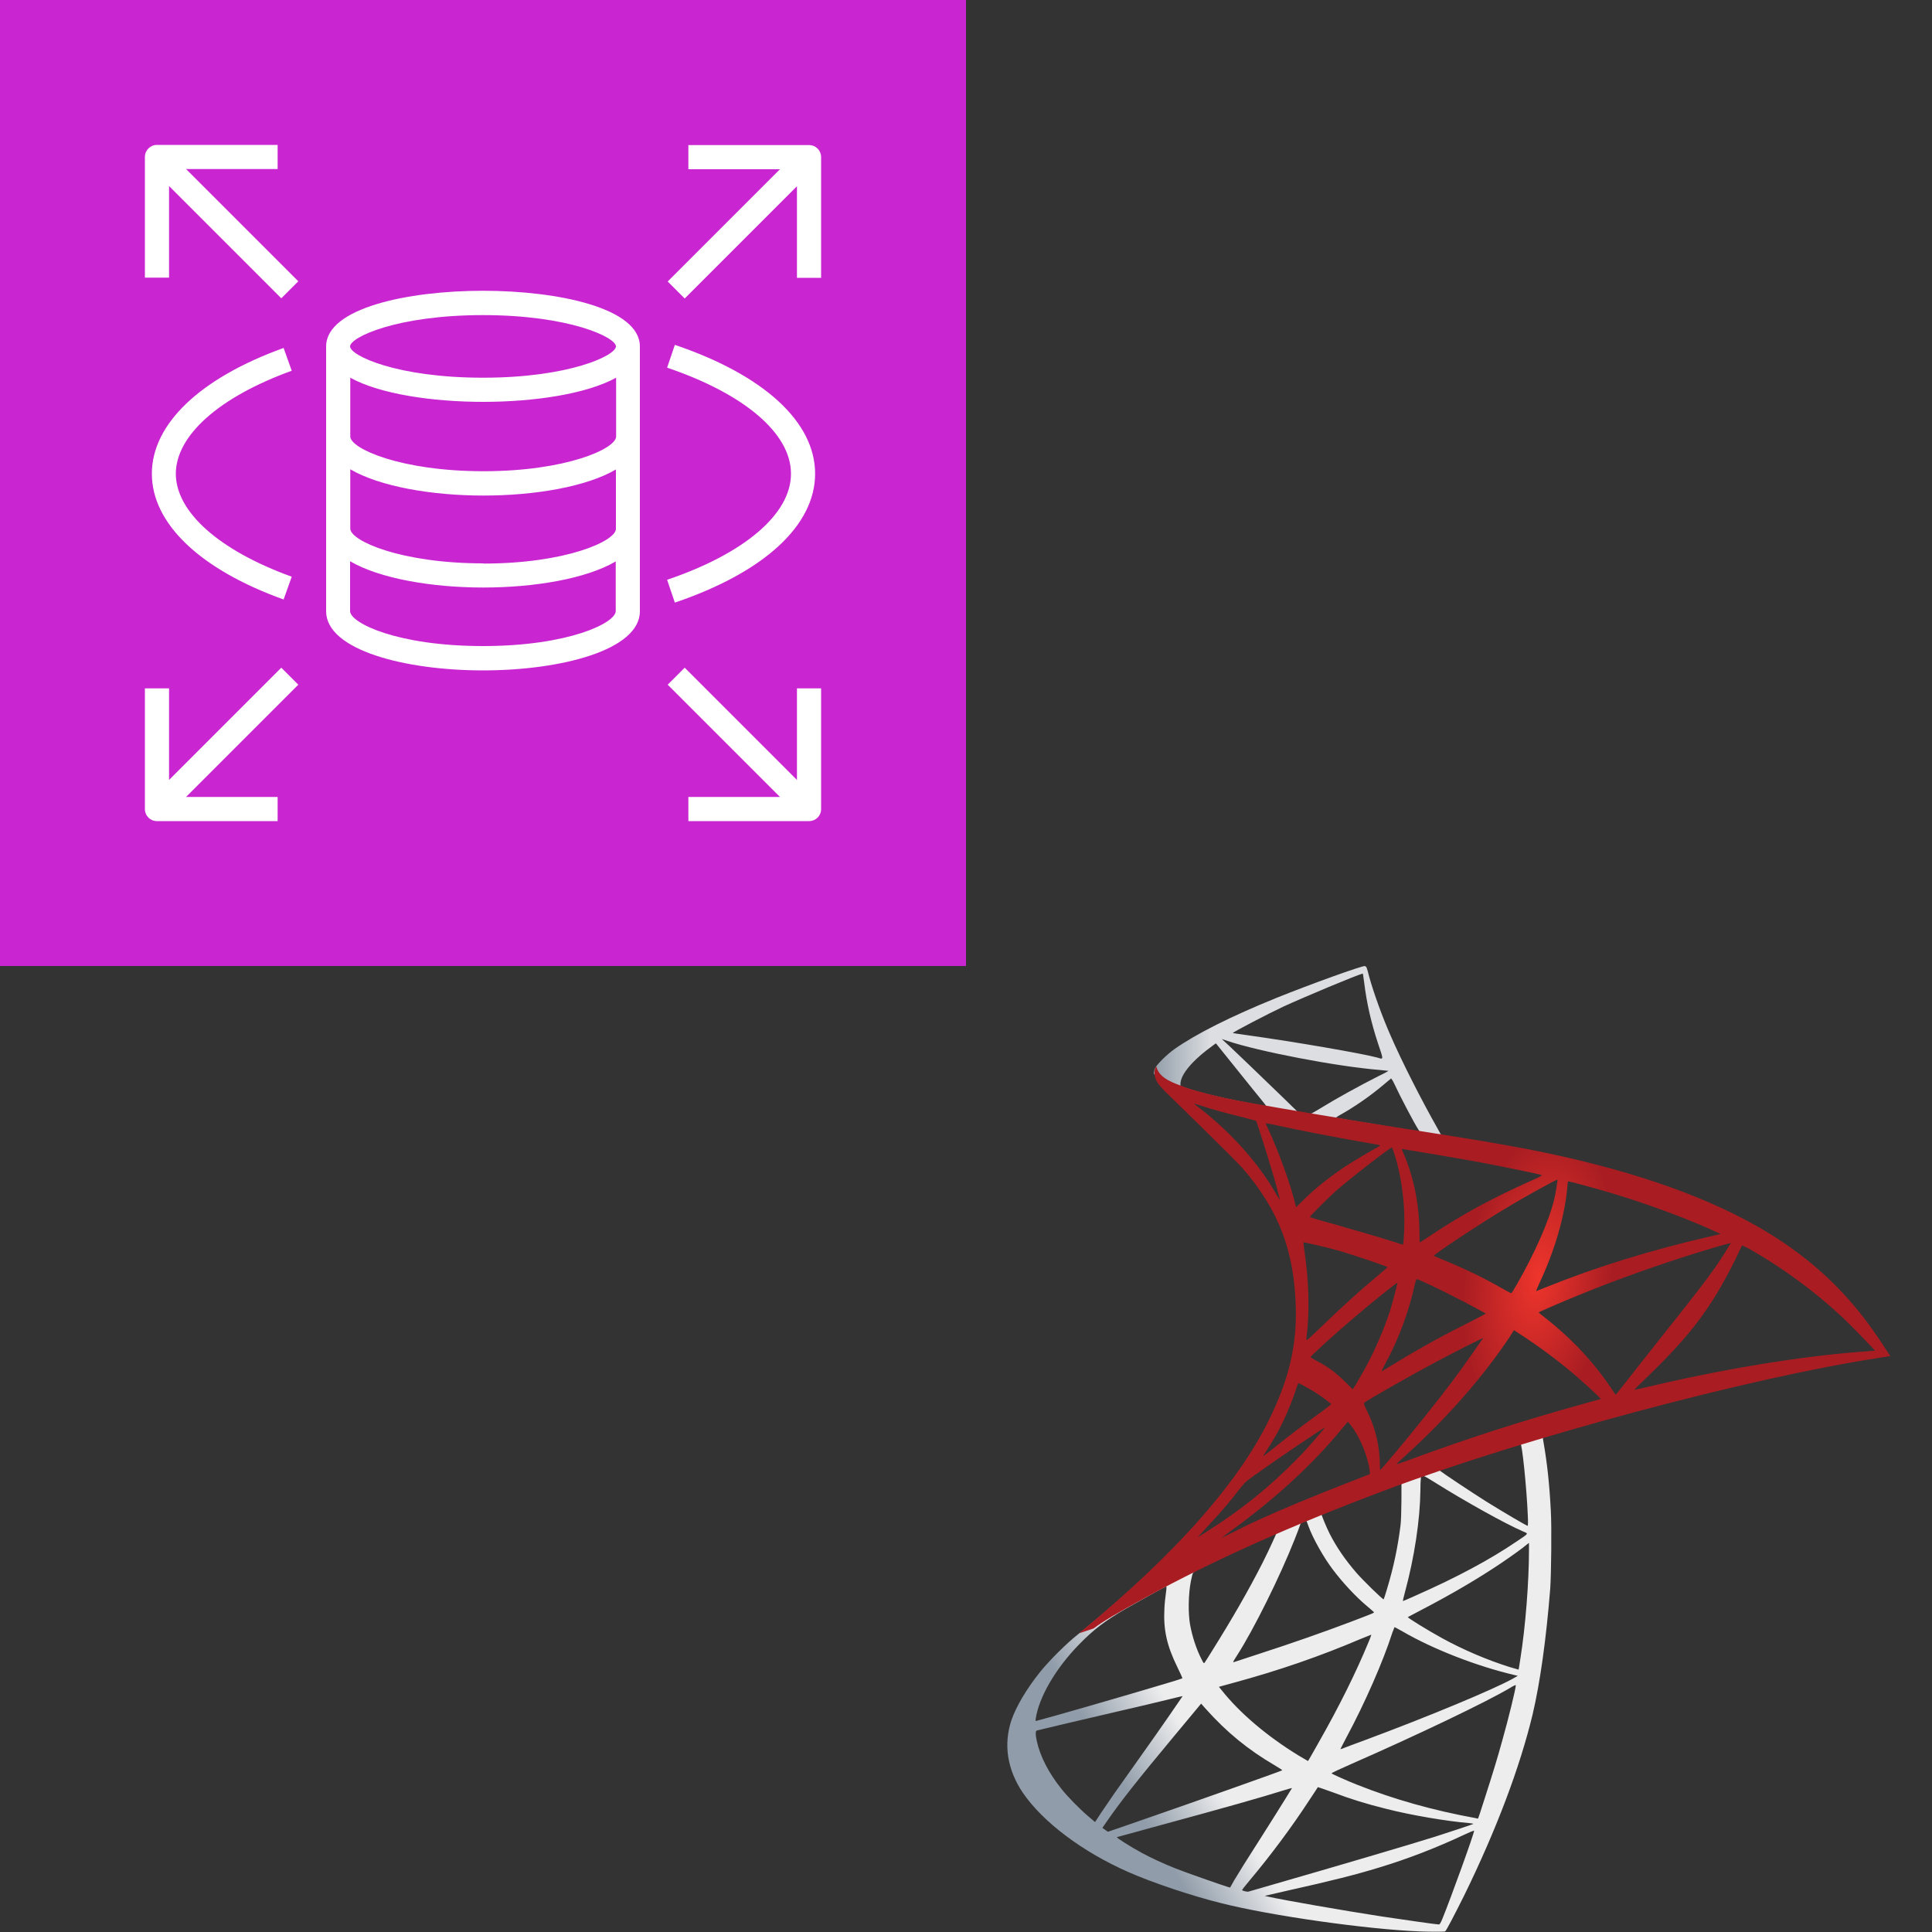 <?xml version="1.0" encoding="UTF-8"?><svg id="a" xmlns="http://www.w3.org/2000/svg" width="100" height="100" xmlns:xlink="http://www.w3.org/1999/xlink" viewBox="0 0 100 100"><rect x="0" y="0" width="100" height="100" fill="#333333" stroke="none"/><defs><linearGradient id="b" x1="59.68" y1="6.94" x2="63.3" y2="9.08" gradientTransform="translate(0 102) scale(1 -1)" gradientUnits="userSpaceOnUse"><stop offset="0" stop-color="#909ca9"/><stop offset="1" stop-color="#ededee"/></linearGradient><linearGradient id="c" x1="59.76" y1="47.27" x2="62.67" y2="47.27" gradientTransform="translate(0 102) scale(1 -1)" gradientUnits="userSpaceOnUse"><stop offset="0" stop-color="#939fab"/><stop offset="1" stop-color="#dcdee1"/></linearGradient><radialGradient id="d" cx="-1167.66" cy="637.39" fx="-1167.66" fy="637.39" r="1" gradientTransform="translate(-3551.27 -5319.67) rotate(-171.46) scale(3.76 -7.51)" gradientUnits="userSpaceOnUse"><stop offset="0" stop-color="#ee352c"/><stop offset="1" stop-color="#a91d22"/></radialGradient><clipPath id="e"><rect width="50" height="50" fill="none" stroke-width="0"/></clipPath></defs><path d="m80.98,73.34l-10.01,3.27-8.71,3.84-2.44.64c-.62.59-1.27,1.19-1.98,1.79-.77.67-1.49,1.27-2.04,1.71-.61.48-1.52,1.39-1.98,1.97-.69.86-1.23,1.78-1.47,2.48-.42,1.27-.21,2.56.59,3.75,1.03,1.51,3.08,3.06,5.47,4.11,1.22.54,3.27,1.23,4.81,1.61,2.57.65,7.53,1.35,10.26,1.46.55.02,1.29.02,1.32,0,.06-.04.48-.85.98-1.85,1.68-3.43,2.89-6.65,3.55-9.39.39-1.67.7-3.88.91-6.51.05-.73.08-3.19.03-4.03-.07-1.36-.19-2.47-.38-3.55-.03-.16-.04-.3-.02-.31.03-.02.12-.05,1.35-.41l-.25-.59h0s0,0,0,0h0Zm-2.29,1.34c.09,0,.33,2.32.39,3.79.02.31,0,.51,0,.51-.06,0-1.28-.72-2.15-1.26-.76-.48-2.19-1.43-2.42-1.61-.08-.05-.07-.06.55-.27,1.05-.36,3.55-1.16,3.63-1.16h0Zm-5.1,1.68c.07,0,.24.1.66.36,1.56.98,3.68,2.16,4.59,2.55.28.12.31.08-.33.51-1.38.94-3.1,1.86-5.2,2.79-.37.17-.68.3-.69.3-.02,0,.03-.19.09-.42.51-1.88.79-3.79.81-5.32q0-.76.08-.78s0,0,0,0h0Zm-1.05.4s.01,1.74-.05,2.2c-.14,1.11-.35,2.13-.7,3.29-.08.28-.16.51-.17.53-.03.04-1.07-.98-1.41-1.37-.59-.68-1.05-1.36-1.39-2.03-.17-.34-.45-1.01-.42-1.03.12-.08,4.11-1.63,4.14-1.6Zm-4.95,1.95s.02,0,.02,0c.02.02.07.14.11.27.24.66.79,1.63,1.26,2.25.51.68,1.19,1.41,1.75,1.88.18.15.35.3.37.32.05.05.06.04-1.17.51-1.43.54-2.99,1.09-4.78,1.67-.43.14-.85.28-1.28.42-.07.02-.05-.02.15-.33.89-1.39,2.23-4.1,2.99-6.02.13-.33.26-.67.28-.74.03-.11.07-.14.17-.2.05-.01.11-.03.13-.03h0Zm-1.51.63s-.36.82-.74,1.57c-.73,1.43-1.54,2.84-2.61,4.55-.18.3-.36.57-.38.6-.04.05-.05.04-.17-.2-.26-.51-.47-1.16-.58-1.76-.11-.59-.09-1.62.04-2.26.1-.47.09-.46.32-.58.97-.49,4.1-1.96,4.13-1.93h0Zm13.06.53v.32c0,1.69-.18,4-.45,5.69-.05.3-.08.54-.09.54,0,0-.22-.06-.48-.14-1.14-.36-2.37-.88-3.48-1.49-.73-.4-1.8-1.06-1.77-1.09,0,0,.33-.17.7-.37,1.48-.77,2.91-1.6,4.14-2.43.46-.31,1.16-.81,1.31-.95l.12-.09Zm-18.77,2.24s.02.06-.02.33c-.03.2-.07.56-.08.81-.06,1.1.12,1.92.67,3.04.15.31.27.57.26.58-.05.05-5.06,1.51-6.64,1.95-.47.13-.88.24-.91.25-.05.02-.06,0-.04-.12.17-1.11,1.02-2.57,2.2-3.79.79-.82,1.42-1.29,2.49-1.91.77-.44,1.96-1.1,2.05-1.13,0,0,0,0,.02,0h0Zm11.81,2.11s.19.09.41.22c1.62.94,3.88,1.81,5.8,2.26l.17.04-.24.14c-1.01.56-4.31,1.94-7.7,3.2-.49.18-.98.36-1.07.4-.09.04-.17.06-.17.05s.14-.27.31-.6c.95-1.77,1.9-3.93,2.38-5.43.06-.14.1-.27.11-.28h0Zm-1.2.39s-.05.17-.13.35c-.66,1.6-1.52,3.34-2.63,5.29-.28.5-.51.9-.52.9s-.23-.14-.51-.3c-1.6-.98-3.03-2.19-3.96-3.37l-.14-.17.69-.19c2.47-.67,4.56-1.4,6.65-2.29.3-.12.54-.22.55-.22h0Zm7.48,2.61s0,0,0,0c0,.17-.38,1.73-.7,2.86-.26.95-.49,1.69-.91,3-.18.58-.34,1.05-.35,1.05s-.05,0-.1-.02c-2.25-.41-4.26-.98-6.15-1.73-.53-.21-1.29-.55-1.33-.59-.01-.02.44-.23,1.01-.48,3.44-1.51,7.02-3.22,8.24-3.95.14-.09.26-.14.28-.14h0Zm-17.26.59s-.95,1.4-2.29,3.28c-.47.66-1.01,1.43-1.22,1.72-.2.29-.51.74-.69,1.01l-.32.49-.34-.29c-.4-.33-1.1-1.04-1.41-1.44-.65-.81-1.09-1.67-1.26-2.44-.08-.36-.08-.55,0-.57.11-.03,2.13-.51,4.03-.95,1.05-.24,2.27-.53,2.71-.64.44-.11.79-.19.8-.19h0Zm.97.37l.24.27c1.09,1.22,2.2,2.12,3.55,2.91.24.14.42.26.41.27-.05.04-4.68,1.68-6.82,2.42-1.2.42-2.19.76-2.2.76s-.08-.05-.15-.1l-.14-.1.22-.32c.71-1.03,1.6-2.16,3.55-4.5l1.34-1.61Zm6.04,4.32s.34.11.75.26c.98.37,1.76.61,2.81.87,1.29.33,3.15.64,4.25.73.17.02.26.03.23.05-.05.03-1.17.4-1.98.66-1.3.41-5.28,1.58-8.51,2.51-.6.17-1.11.32-1.14.33-.08.02-.33-.05-.33-.08,0-.02.18-.25.4-.51,1.09-1.3,2.17-2.75,3.07-4.13.25-.38.46-.69.46-.7Zm-1.33.04s-.53.87-1.47,2.35c-.4.63-.85,1.34-1.01,1.59-.15.24-.38.62-.51.83l-.22.39-.11-.03c-.27-.08-2.19-.75-2.69-.95-.63-.25-1.28-.55-1.76-.81-.61-.33-1.36-.81-1.3-.82.02,0,1.05-.29,2.3-.63,3.31-.9,5.15-1.42,6.36-1.8.22-.07.41-.12.42-.11Zm9.42,2.21h0c.03.08-1.2,3.48-1.64,4.56-.1.24-.14.3-.19.3-.13,0-1.91-.26-2.99-.42-1.88-.29-5.05-.84-5.84-1.02l-.18-.04,1.13-.26c2.42-.54,3.59-.84,4.77-1.2,1.49-.45,2.97-1.02,4.46-1.72.23-.11.43-.19.48-.2Z" fill="url(#b)" stroke-width="0"/><path d="m70.66,50c-.17-.02-2.85.95-4.59,1.65-2.34.95-4.16,1.86-5.28,2.65-.42.3-.94.82-1.02,1.02-.03.08-.05.17-.05.26l1.01.96,2.41.77,5.74,1.03,6.57,1.13.07-.57s-.04,0-.06,0l-.86-.14-.17-.31c-.89-1.57-1.88-3.53-2.45-4.84-.45-1.02-.87-2.2-1.11-3.05-.13-.51-.14-.54-.23-.55h0s0,0,0,0h0Zm-.12.39h0s.04.22.07.47c.13,1.06.36,2.08.73,3.19.28.83.28.79-.05.69-.77-.21-4.23-.81-6.74-1.16-.4-.05-.74-.11-.74-.11-.03-.03,1.81-.99,2.62-1.37,1.04-.48,3.88-1.67,4.09-1.7h0Zm-7.3,3.39l.3.1c1.6.54,5.64,1.32,7.86,1.5.25.02.46.05.47.05,0,0-.2.12-.48.25-1.07.54-2.26,1.2-3.07,1.7-.24.15-.46.27-.49.27s-.19-.03-.36-.05l-.3-.05-.76-.74c-1.33-1.29-2.38-2.29-2.78-2.67l-.39-.36h0Zm-.3.23l1.07,1.33c.58.73,1.17,1.45,1.3,1.61.13.16.23.29.23.3-.03.02-1.54-.27-2.35-.45-.83-.19-1.17-.28-1.67-.44l-.42-.14v-.11c0-.51.65-1.26,1.74-2.04l.1-.07Zm9.07,1.82s.07.07.16.27c.26.57,1.06,2.1,1.26,2.39.06.1.17.11-.9-.07-2.57-.42-3.39-.55-3.39-.57,0,0,.08-.06.17-.11.79-.44,1.6-1,2.31-1.6.17-.14.33-.28.36-.3,0-.02.02-.02.03-.02Z" fill="url(#c)" stroke-width="0"/><path d="m59.83,55.22s-.17.26,0,.66c.1.24.39.54.71.84,0,0,3.37,3.28,3.78,3.75,1.86,2.15,2.67,4.27,2.75,7.19.05,1.88-.31,3.53-1.2,5.44-1.57,3.44-4.9,7.23-10.02,11.44l.75-.25c.48-.36,1.14-.75,2.69-1.6,3.56-1.95,7.58-3.75,12.5-5.59,7.08-2.66,18.73-5.78,25.36-6.8l.69-.11-.11-.17c-.61-.94-1.02-1.52-1.52-2.14-1.45-1.8-3.22-3.26-5.37-4.47-2.97-1.66-6.8-2.95-11.66-3.91-.92-.18-2.93-.53-4.56-.78-3.47-.54-5.71-.91-8.17-1.33-.89-.15-2.21-.38-3.09-.57-.45-.1-1.32-.3-2.01-.54-.54-.21-1.33-.42-1.5-1.07h0Zm1.95,1.89s.13.04.29.09c.29.1.66.21,1.1.33.33.09.67.18,1,.26.45.11.83.22.84.22.05.05.82,2.5,1.07,3.44.1.36.17.66.17.66,0,0-.09-.12-.19-.3-.89-1.56-2.29-3.14-3.91-4.41-.21-.15-.37-.29-.37-.3Zm3.72,1.03s.2.02.41.07c1.29.29,3.6.73,5.07.98.25.04.45.08.45.1s-.09.07-.2.13c-.25.13-1.26.73-1.59.95-.84.56-1.6,1.17-2.14,1.71-.22.22-.41.4-.41.4,0,0-.05-.13-.08-.29-.27-1.05-.84-2.61-1.35-3.71-.08-.17-.15-.33-.15-.35,0,.02,0,0,0,0h0Zm6.55,1.25s.12.27.27.84c.28,1.1.41,2.32.36,3.47-.02.32-.03.61-.05.65l-.02.08-.39-.13c-.81-.26-2.13-.64-3.25-.96-.64-.17-1.17-.33-1.17-.35,0-.05.94-.98,1.34-1.34.76-.67,2.84-2.28,2.91-2.26h0Zm.52.08s3.13.51,4.55.79c1.05.2,2.58.52,2.67.56.05.02-.11.11-.62.33-2,.9-3.48,1.71-4.96,2.69-.39.26-.71.47-.72.47s-.02-.22-.02-.48c0-1.44-.29-2.89-.82-4.12-.05-.12-.1-.23-.09-.24h0Zm8.05,1.59s-.08.64-.17,1c-.27,1.13-1.01,2.8-1.91,4.37-.16.28-.3.51-.32.51-.01,0-.22-.11-.45-.24-.88-.51-1.88-1-2.97-1.45-.3-.13-.57-.23-.58-.25-.05-.05,2.38-1.66,3.67-2.43,1.02-.62,2.69-1.54,2.72-1.51h0Zm.58.09c.07,0,1.45.38,2.16.59,1.78.53,3.82,1.28,5.15,1.88l.55.25-.39.09c-3.25.75-6.04,1.61-8.73,2.7-.22.09-.42.17-.43.17s.06-.17.16-.39c.81-1.72,1.33-3.51,1.46-5.04,0-.14.03-.26.05-.26h0Zm-13.71,3.15s1.07.23,1.64.39c.86.24,2.69.86,2.69.9,0,0-.2.18-.45.39-.99.82-1.95,1.7-3.09,2.8-.34.33-.63.59-.64.59s-.02-.05-.02-.11c.17-1.27.14-2.91-.11-4.56-.02-.21-.05-.39-.04-.4h0Zm22.11.02s-.48.8-.8,1.25c-.45.65-1.12,1.51-2.63,3.41-.79,1-1.69,2.13-1.98,2.51-.3.38-.55.7-.56.7s-.11-.14-.21-.3c-.85-1.27-1.86-2.38-3.07-3.38-.23-.19-.48-.39-.56-.45-.08-.06-.15-.12-.15-.13,0-.02,1.29-.58,2.26-.97,1.71-.7,4.04-1.53,5.79-2.07.92-.29,1.89-.57,1.91-.55h0Zm.58.15s.21.08.43.21c1.84,1.05,3.64,2.41,5.06,3.8.4.39,1.39,1.42,1.38,1.43,0,0-.35.03-.76.06-3.19.24-7.27.92-11.19,1.86-.26.06-.5.11-.51.11s.28-.3.65-.65c2.3-2.22,3.35-3.62,4.59-6.12.17-.37.33-.69.34-.71t0,0h0Zm-16.86,1.73c.11.02,1.09.48,1.83.86.68.34,1.7.89,1.76.93,0,0-.36.2-.8.42-1.42.71-2.64,1.38-3.91,2.16-.36.22-.67.4-.67.4-.03,0-.02-.03.18-.4.68-1.24,1.23-2.72,1.54-4.17.03-.11.06-.19.08-.19h0Zm-.98.18s-.23.95-.39,1.46c-.31.96-.83,2.16-1.34,3.07-.12.21-.3.52-.4.7l-.19.3-.42-.41c-.49-.48-.89-.77-1.41-1.04-.2-.11-.36-.2-.36-.21,0-.06,1.29-1.23,2.29-2.08.71-.61,2.21-1.82,2.23-1.79h0Zm6.02,2.47l.37.24c.85.55,1.85,1.29,2.61,1.93.43.36,1.26,1.11,1.43,1.29l.09.1-.61.17c-3.47.96-6.15,1.82-9.27,2.97-.35.13-.64.23-.67.23-.05,0-.08.04.7-.68,2-1.84,3.77-3.87,5.09-5.84l.26-.41h0Zm-1.58.39s-1.02,1.48-1.64,2.3c-.74.98-2.06,2.63-2.97,3.71-.38.45-.7.82-.72.83-.02,0-.03-.11-.03-.28,0-.92-.23-1.89-.64-2.72-.17-.35-.2-.43-.17-.47.14-.13,2.35-1.39,3.74-2.13.94-.5,2.41-1.24,2.43-1.23h0Zm-9.57,2.35s.2.09.39.2c.48.26.92.56,1.3.88.01.01-.18.17-.44.36-.72.51-1.81,1.34-2.44,1.85-.67.53-.69.54-.61.43.5-.76.75-1.2,1.01-1.75.23-.49.47-1.07.64-1.58.06-.22.14-.39.15-.39Zm2.55,2s.08.06.29.36c.43.64.76,1.51.85,2.2v.15s-1.02.4-1.02.4c-1.85.72-3.56,1.43-4.72,1.96-.33.15-.89.42-1.26.61-.37.19-.67.33-.67.33s.23-.18.52-.39c2.26-1.64,4.22-3.44,5.69-5.24.16-.19.3-.36.32-.37h.02Zm-1.17.29s-.83,1.01-1.42,1.6c-1.46,1.49-2.91,2.66-4.7,3.79-.23.14-.43.27-.45.29-.05.03.02-.05.8-.9.5-.54.88-.99,1.31-1.55.29-.37.34-.42.76-.72,1.11-.8,3.68-2.54,3.71-2.51Z" fill="url(#d)" stroke-width="0"/><g clip-path="url(#e)"><path d="m50,0H0v50h50V0Z" fill="#c925d1" stroke-width="0"/><path d="m9.63,8.75l5.81,5.81-.88.88-5.81-5.81v4.74h-1.25v-6.25c0-.34.28-.62.62-.62h6.25v1.25h-4.74Zm32.87-.62v6.25h-1.25v-4.74l-5.81,5.81-.88-.88,5.81-5.81h-4.74v-1.25h6.25c.35,0,.62.28.62.62Zm-1.25,27.5h1.25v6.25c0,.35-.28.62-.62.62h-6.25v-1.25h4.74l-5.81-5.81.88-.88,5.81,5.81v-4.74Zm-.31-11.12c0-2.07-2.4-4.12-6.41-5.48l.4-1.18c4.61,1.56,7.26,3.99,7.26,6.67s-2.65,5.11-7.26,6.67l-.4-1.18c4.01-1.36,6.41-3.41,6.41-5.48Zm-31.84,0c0,1.99,2.24,3.98,6,5.34l-.42,1.18c-4.34-1.56-6.82-3.94-6.82-6.51s2.49-4.95,6.82-6.51l.42,1.18c-3.76,1.36-6,3.35-6,5.34Zm6.34,10.93l-5.81,5.81h4.74v1.25h-6.25c-.35,0-.62-.28-.62-.62v-6.25h1.25v4.74l5.81-5.81.88.88Zm9.56-15.89c-4.47,0-6.88-1.15-6.88-1.62s2.41-1.62,6.88-1.62,6.88,1.15,6.88,1.62-2.41,1.62-6.88,1.62Zm.02,4.84c-4.28,0-6.89-1.17-6.89-1.8v-3.04c1.54.85,4.27,1.25,6.88,1.25s5.34-.4,6.88-1.25v3.04c0,.64-2.6,1.8-6.86,1.8Zm0,4.77c-4.28,0-6.89-1.17-6.89-1.8v-3.07c1.52.89,4.21,1.36,6.89,1.36s5.34-.46,6.86-1.35v3.07c0,.64-2.6,1.8-6.86,1.8Zm-.02,4.28c-4.45,0-6.88-1.2-6.88-1.81v-2.58c1.52.89,4.21,1.36,6.89,1.36s5.34-.46,6.86-1.35v2.57c0,.61-2.43,1.81-6.88,1.81Zm0-18.39c-3.91,0-8.12.9-8.12,2.88v13.71c0,2.01,4.09,3.06,8.12,3.06s8.12-1.05,8.12-3.06v-13.71c0-1.98-4.21-2.88-8.12-2.88Z" fill="#fff" fill-rule="evenodd" stroke-width="0"/></g></svg>